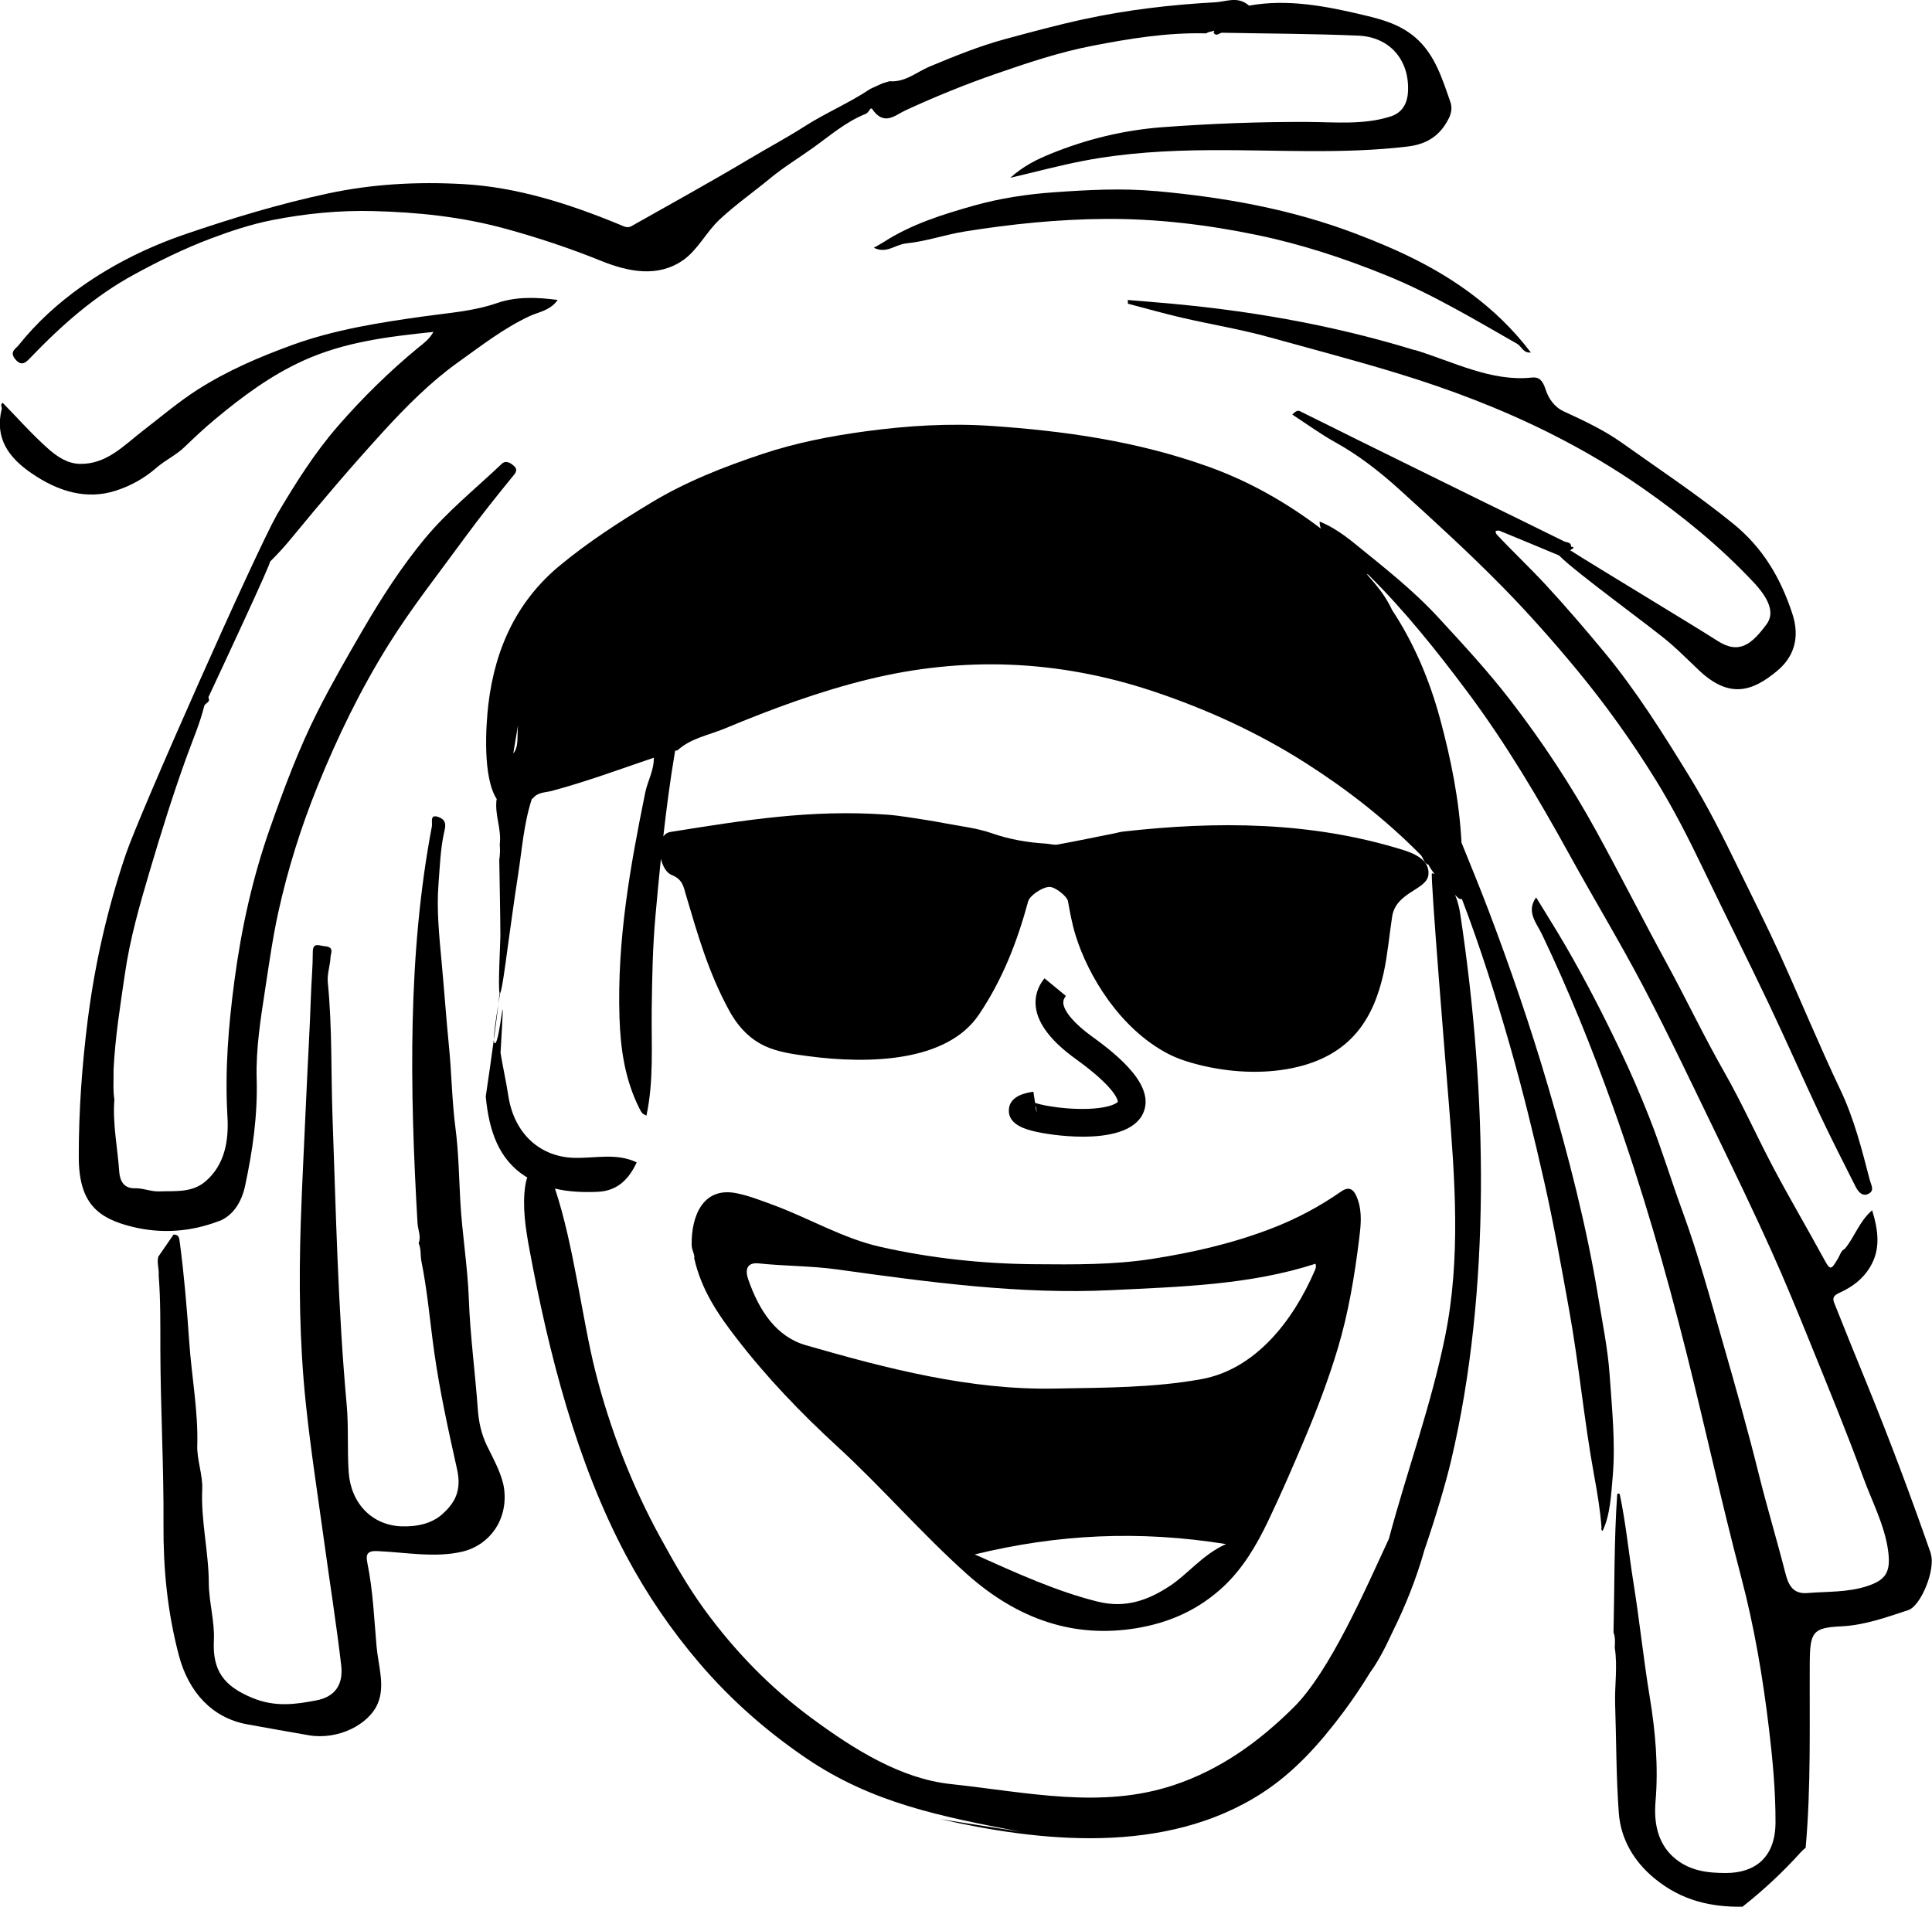 <?xml version="1.0" encoding="UTF-8"?><svg id="Layer_2" xmlns="http://www.w3.org/2000/svg" viewBox="0 0 400 394.86"><g id="Layer_1-2"><path d="m399.77,321.71c-4.12-11.82-8.52-23.56-13.25-35.17-2.28-5.6-4.57-11.19-6.79-16.81-.45-1.14.14-1.59,1.17-2.06,2.46-1.14,4.64-2.64,6.22-5.21,2.25-3.68,1.82-7.46.49-11.85-2.64,2.25-3.65,5.56-5.66,7.98-.79.37-.98,1.26-1.39,1.96-1.54,2.62-1.63,2.55-3.1-.16-3.35-6.15-6.9-12.18-10.18-18.36-3.51-6.61-6.55-13.48-10.25-19.97-4.23-7.42-7.89-15.13-11.97-22.62-4.95-9.08-9.62-18.33-14.6-27.4-5.23-9.51-11.19-18.53-17.79-27.08-4.68-6.06-9.81-11.6-14.97-17.19-5.31-5.75-11.28-10.37-17.17-15.17-2.25-1.83-4.65-3.53-7.31-4.6-.02.58.09,1.06.28,1.47-7.27-5.5-14.94-9.83-23.27-12.82-14.92-5.35-29.88-7.41-44.9-8.45-8.75-.6-17.39-.06-25.96,1.09-7.33.98-14.55,2.39-21.46,4.69-7.98,2.66-15.82,5.71-23.14,10.14-6.55,3.96-12.94,8.07-18.91,13.02-8.44,7-13.33,16.56-14.76,28.79-.51,4.41-1.21,15.09,1.79,19.61-.03,0-.06,0-.09.01-.38,3.43,1.05,5.89.67,9.33.09,1.07.06,2.12-.1,3.15.08,5.27.2,10.54.23,15.8,0,1.13-.53,10.89-.16,11.8-.07.65-.16,1.39-.26,2.22.12-.74.25-1.48.38-2.21.2-.32.53-2.02,1.07-5.95.09-.52.13-.81.1-.75.85-6.02,1.6-11.82,2.5-17.58.84-5.36,1.21-10.88,2.89-15.95.06-.02.12-.05.19-.07.98-1.32,2.57-1.21,3.9-1.56,7.18-1.92,14.13-4.5,21.15-6.88.06,2.63-1.27,4.78-1.77,7.21-3.09,15.21-5.86,30.49-5.33,46.64.21,6.44,1.11,12.78,4.12,18.77.17.34.35.7.59.97.18.21.47.3.86.53,1.56-7.15,1.01-14.64,1.1-21.99.08-6.4.19-12.75.75-19.08.36-4.04.73-8.08,1.15-12.11.38,1.55,1.17,2.92,2.23,3.34,2.32.92,2.48,2.53,2.92,4.01,2.45,8.26,4.6,15.91,8.86,23.83,1.6,2.99,3.94,5.95,7.63,7.63,2.66,1.21,5.77,1.64,8.8,2.04,12.86,1.72,28.83,1.16,35.4-8.59,4.99-7.4,7.98-15.29,10.2-23.46.32-1.18,2.86-2.92,4.36-2.99,1.24-.05,3.71,1.98,3.88,2.94.42,2.36.85,4.73,1.57,7.06,2.6,8.41,9.16,19.29,19.07,24.51,1.96,1.03,4.18,1.76,6.44,2.32,6.29,1.58,13.13,1.97,19.37.69,12.52-2.58,16.9-10.73,18.9-19.67.79-3.53,1.22-8.15,1.77-11.71.79-5.14,7.23-5.5,7.51-8.69.18-2-1.05-3.79-5.15-5.07-18.94-5.93-38.61-6.05-58.11-3.83-.55.06-1.07.22-1.6.33-3.97.79-7.93,1.62-11.93,2.35-.72.13-1.58-.14-2.37-.19-3.88-.24-7.57-.87-11.23-2.15-2.96-1.04-6.31-1.43-9.51-2.03-2.51-.48-5.05-.88-7.58-1.26-1.53-.23-3.07-.45-4.61-.56-15.75-1.13-29.52,1.14-44.83,3.58-.64.1-1.13.44-1.49.92.66-5.86,1.43-11.68,2.4-17.45.01-.09.02-.17.03-.26.16-.05.33-.1.51-.11,2.8-2.55,6.47-3.13,9.77-4.51,9.71-4.05,19.6-7.71,29.84-10.21,19.3-4.7,39.02-4.19,59.21,2.61,10.82,3.65,21.32,8.4,31.34,14.8,8.38,5.35,16.36,11.54,23.66,18.92.65.65.68,1.83,1.65,2.06.36.7.79,1.33,1.26,1.91-.17-.04-.35-.09-.53-.12-.42-.05,3.14,43.23,3.4,46.45,1.37,16.84,2.6,33.32-.67,49.42-2.92,14.4-7.9,27.91-11.65,41.95-4.92,10.61-12.25,27.51-19.74,34.92-7.24,7.17-15.17,12.87-24.78,16.07-15.01,5-30.11,1.52-46.21-.22-10.29-1.11-19.92-7.09-28.95-13.77-8.37-6.19-15.7-13.68-22.05-22.4-3.45-4.74-6.34-9.84-9.17-15-5.76-10.51-10.39-22.39-13.39-34.29-2.73-10.83-4.48-26.27-8.36-37.84,2.9.69,5.84.79,8.82.67,4.17-.18,6.53-2.69,8.1-6.1-4.23-2.02-8.59-.81-13.02-.94-6.73-.2-12.34-4.72-13.58-12.97-.44-2.92-1.12-5.84-1.59-8.77,1.12-19.07-.04-1.81-1.19-1.98-.13-.02-.19-.31-.19-.8-.43,3.17-.97,7.04-1.68,11.83.66,6.97,2.62,13.18,8.6,16.77-.2.51-.33,1.07-.41,1.62-.66,4.37.06,9,.9,13.5,3.96,21.26,9.7,43.88,19.99,63.19,4.27,8.02,9.35,15.46,15.22,22.32,6.62,7.72,13.98,14.13,22.06,19.62,13.65,9.26,27.7,12.03,44.5,15.24-5.58-.88-11.16-1.75-16.74-2.63,20.29,4.6,46.44,7.66,66.64-5.43,6.63-4.3,11.87-10.14,16.79-16.72,1.91-2.56,3.79-5.34,5.59-8.29,0,0,0,0,0,0,1.47-1.98,3.06-4.95,4.66-8.45,2.64-5.33,4.9-11.01,6.53-16.8,2.48-7.25,4.52-14.24,5.54-18.58,8.28-35.15,7.53-75.73,1.91-113.03-.2-1.34-.54-2.78-1.09-4.1.08.09.17.17.24.26.51.58.88.71,1.17.6,3.84,10.05,7.09,20.35,10.06,30.77,2.62,9.2,4.88,18.46,6.98,27.75,1.98,8.76,3.53,17.55,5.12,26.34,2.09,11.51,3.11,22.98,5.21,34.47.67,3.66,1.28,7.26,1.54,10.86-.07.19-.06.35.03.49.08.13.15.19.19.18,1.57-3.27,1.77-7.43,2.11-11.49.57-6.76-.17-13.9-.66-20.93-.36-5.23-1.47-10.61-2.34-15.92-2.41-14.74-6.17-29.29-10.41-43.75-3.63-12.35-7.8-24.52-12.37-36.55-1.78-4.67-3.67-9.27-5.54-13.88-.45-8.67-2.15-17.17-4.43-25.61-2.17-8.01-5.37-15.64-9.95-22.58-.88-1.9-2.02-3.6-3.32-5.17-.62-.77-1.28-1.49-1.92-2.24.1.03.19.07.3.09,7.52,7.43,14.14,15.73,20.53,24.27,7.94,10.63,14.7,22.05,21.13,33.71,5.07,9.2,10.51,18.19,15.39,27.49,5.31,10.13,10.21,20.5,15.21,30.8,3.79,7.81,7.55,15.63,11.12,23.54,2.91,6.45,5.59,13.01,8.25,19.57,3.71,9.15,7.48,18.29,10.86,27.56,1.8,4.94,4.34,9.7,5.12,14.94.69,4.72-.45,6.31-4.35,7.59-3.98,1.3-8.18,1.08-12.32,1.42-3.16.26-4-1.88-4.61-4.28-1.7-6.68-3.71-13.31-5.37-19.98-2.26-9.1-4.81-18.14-7.4-27.14-2.65-9.23-5.15-18.52-8.48-27.62-2.37-6.47-4.38-13.15-6.91-19.55-1.84-4.66-3.86-9.35-6.05-13.93-3.47-7.26-7.13-14.4-11.16-21.35-2-3.45-4.13-6.81-6.19-10.2-2.15,2.93.13,5.39,1.21,7.65,5.55,11.62,10.33,23.51,14.67,35.61,6.04,16.85,10.95,33.98,15.29,51.25,3.86,15.38,7.23,30.86,11.27,46.19,2.75,10.42,4.51,20.91,5.77,31.46.77,6.45,1.37,12.93,1.35,19.38-.02,7.35-4.32,10.48-10.27,10.48-3.7,0-7.69-.38-10.96-3.38-3.41-3.13-3.94-7.53-3.61-11.43.61-7.21-.02-14.47-1.19-21.57-1.3-7.86-2.1-15.74-3.36-23.6-.99-6.15-1.57-12.35-2.86-18.48-.23-.18-.4-.16-.53.09-.65,9.47-.54,19.03-.76,28.55.41,1.05.3,2.1.26,3.15.62,4-.06,7.88.08,11.84.25,7.48.2,14.95.76,22.43.41,5.44,3.17,10.03,7.34,13.48,5.7,4.72,11.91,6,18.27,5.9,4.3-3.4,8.34-7.14,12.06-11.28.31-.35.66-.64,1.01-.92,1.13-12.65.78-25.48.85-38.27.04-6.44.64-7.3,6.46-7.58,4.94-.24,9.4-1.88,13.94-3.37,2.62-.86,5.75-8.51,4.63-11.73ZM106.27,156.02c.33-1.97.65-3.93.98-5.89-.06.7-.09,1.41-.09,2.12,0,1.68-.18,2.99-.89,3.77Z"/><path d="m100.92,299.59c-1.28-2.63-1.81-5.15-2-7.84-.54-7.55-1.58-15.19-1.85-22.69-.24-6.75-1.4-13.59-1.77-20.36-.28-5.02-.34-10.07-1-15.11-.75-5.77-.79-11.38-1.36-17.07-.58-5.83-.97-11.63-1.52-17.44-.5-5.38-1.04-10.78-.64-15.91.28-3.66.4-7.44,1.2-10.95.27-1.19.54-2.38-1.15-3.02-1.95-.74-1.25,1.07-1.42,1.95-5.01,26.34-4.59,54.07-2.97,82.1.08,1.39.81,2.88.23,4.16.53,1.21.36,2.38.54,3.56,1.29,6.35,1.8,12.66,2.69,18.98,1.14,8.13,2.94,16.25,4.74,24.34,1.01,4.56-.63,7.02-3,9.19-2.22,2.03-5.37,2.7-8.62,2.57-6.01-.25-10.39-4.77-10.83-11.22-.32-4.71.01-9.32-.42-14.04-1.81-19.93-2.21-39.63-2.92-59.37-.34-9.32-.05-18.53-.98-27.98-.18-1.82.51-3.53.57-5.35.02-.62.85-1.98-1.13-2.15-1.23-.1-2.55-.92-2.55,1.22,0,3.06-.29,6.06-.39,9.11-.23,7.03-.67,14-.97,21.01-.37,8.6-.84,17.18-1.13,25.81-.4,12.35-.28,24.81,1.04,37.47,1,9.56,2.5,19.18,3.82,28.77,1.16,8.49,2.52,17,3.51,25.48.49,4.24-1.46,6.58-5.16,7.29-4.23.81-8.48,1.44-13.19-.5-5.93-2.43-8.32-5.65-8.01-11.88.2-3.95-1.03-7.98-1.05-11.93-.02-6.39-1.67-13.02-1.36-19.42.14-2.88-1.12-6.12-1.03-9.02.22-7.06-1.17-14.33-1.66-21.47-.47-6.76-1.03-13.59-1.93-20.43-.17-.79.02-1.82-1.32-1.81-1.05,1.52-2.1,3.05-3.15,4.57-.35,1.21.19,2.6.07,3.86.41,5.18.34,10.29.35,15.37.03,12.07.73,24.27.65,36.31-.05,8.95.76,17.82,3.17,26.99,2.02,7.68,6.94,13.02,14.2,14.32,4.24.76,8.49,1.54,12.73,2.26,6.01,1.02,12.42-2.17,14.28-6.62,1.53-3.66.09-7.81-.26-11.71-.52-5.77-.72-11.54-1.92-17.4-.33-1.62-.09-2.51,2.05-2.41,5.91.26,12.03,1.45,17.64.11,5.59-1.33,9.43-6.54,8.64-12.92-.36-2.88-2.06-5.95-3.47-8.83Z"/><path d="m45.34,252.86c2.87-1.11,4.69-3.9,5.42-7.38,1.53-7.2,2.6-14.4,2.38-22.15-.17-6.12.8-12.25,1.73-18.3.83-5.4,1.58-10.81,2.74-16.1,1.99-9.04,4.73-17.7,8.11-26.07,4.18-10.34,8.98-20.18,14.75-29.42,4.82-7.71,10.36-14.7,15.65-21.95,3.32-4.55,6.83-8.91,10.36-13.25.59-.73.45-1.27-.02-1.71-.76-.71-1.74-1.28-2.57-.49-5.39,5.12-11.22,9.78-15.99,15.55-4.73,5.72-8.87,12.12-12.73,18.75-3.26,5.6-6.49,11.21-9.44,17.04-3.89,7.7-6.94,15.9-9.86,24.2-3.55,10.09-5.9,20.63-7.34,31.53-1.22,9.21-2,18.5-1.44,28.08.31,5.17-.63,9.98-4.42,13.33-2.86,2.54-6.37,2.05-9.76,2.18-1.63.06-3.36-.7-4.99-.65-2.24.07-3.1-1.51-3.23-3.38-.34-4.99-1.41-10.01-1.01-14.97-.32-2.07-.13-4.09-.17-6.14.32-6.74,1.38-13.26,2.34-19.84,1.07-7.42,3.08-14.35,5.13-21.29,2.39-8.07,4.89-16.1,7.74-23.94,1.24-3.41,2.67-6.71,3.57-10.3.19-.67,1.37-.7.85-1.8,0,0,0,0,0,0,3.01-6.43,13.05-27.95,12.77-28.09,1.61-1.59,3.13-3.27,4.57-5.03,6.11-7.45,12.35-14.76,18.81-21.84,4.85-5.31,9.87-10.35,15.59-14.44,4.77-3.41,9.4-7.02,14.76-9.53,1.82-.85,4.27-1.13,5.82-3.35-4.49-.59-8.61-.72-12.63.67-4.86,1.68-10.05,2.02-15.17,2.74-9.18,1.29-18.37,2.73-27.11,5.9-6.86,2.49-13.52,5.35-19.68,9.29-3.94,2.53-7.56,5.61-11.29,8.49-3.91,3.01-7.54,7.01-13.12,6.85-2.55-.07-4.69-1.53-6.55-3.19-3.26-2.9-6.23-6.25-9.34-9.44-.63.32-.11.87-.21,1.24-1.51,6.13,1.48,10.1,6.1,13.29,5.63,3.89,11.49,5.57,17.46,3.67,3.08-.98,5.94-2.55,8.47-4.76,1.83-1.59,4.09-2.62,5.83-4.31,2.05-1.99,4.13-3.92,6.31-5.74,5.69-4.74,11.52-9.07,18.28-12.14,8.44-3.84,17.42-4.96,26.93-5.94-.93,1.61-2.05,2.36-3.19,3.29-5.9,4.87-11.4,10.25-16.52,16.13-4.84,5.55-8.81,11.84-12.62,18.29-.05.07-.08.11-.11.14.01-.01.03-.02.04-.02-4.49,7.95-28.44,61.89-31.31,70.38-3.73,11.04-6.38,22.47-7.88,34.37-1.17,9.34-1.86,18.74-1.84,28.33.02,9.57,4,12.63,11,14.37,6.23,1.55,12.33,1.02,17.99-1.16Z"/><path d="m57.34,106.58s-.06.07,0,0h0Z"/><path d="m6.29,74.08c6.45-6.73,13.3-12.78,21.39-17.19,5.17-2.82,10.39-5.39,15.89-7.47,4.18-1.58,8.45-2.99,12.77-3.84,6.83-1.35,13.86-2.06,20.99-1.87,9.11.23,18.23,1.16,27.32,3.65,6.64,1.82,13.19,3.99,19.71,6.62,5.8,2.35,11.89,3.53,17.1-.13,2.99-2.1,4.76-5.79,7.48-8.35,3.34-3.13,7.03-5.7,10.52-8.58,2.78-2.3,5.82-4.14,8.72-6.21,3.55-2.53,6.9-5.47,10.98-7.1.56-.22.75-.73,1.09-1.12.09,0,.23-.05.26-.01,2.5,3.75,4.8,1.37,6.96.37,6.13-2.83,12.38-5.37,18.76-7.58,6.5-2.25,13.02-4.44,19.8-5.76,7.77-1.51,15.61-2.81,23.71-2.6.36-.27.8-.35,1.23-.41.1-.01.22-.31.42.03.2.35-.05-.12-.15.25.66.88,1.17.04,1.74,0,9.41.18,18.82.2,28.25.6,6.49.28,10.55,5.01,10.29,11.44-.11,2.71-1.27,4.54-3.6,5.29-5.57,1.8-11.52,1.16-17.34,1.14-9.99-.04-19.91.35-29.81,1.08-8.13.61-15.84,2.5-23.25,5.52-2.8,1.14-5.56,2.47-8.36,4.97,5.47-1.28,10.28-2.58,15.18-3.52,8.63-1.66,17.46-2.16,26.37-2.21,13.57-.08,27.24.86,40.65-.74,3.99-.47,6.75-2.16,8.61-5.86.54-1.08.7-2.26.33-3.32-1.69-4.84-3.19-9.83-7.17-13.32-3.18-2.78-6.88-3.79-10.56-4.67-8.02-1.93-16.04-3.46-23.97-2.01-2.32-2.05-4.73-.82-6.93-.7-9.21.5-18.32,1.57-27.28,3.51-5.5,1.19-10.91,2.66-16.31,4.12-5.33,1.44-10.48,3.55-15.61,5.68-2.68,1.12-5.07,3.31-8.3,3.04-.5.15-.99.3-1.49.45-.83.38-1.65.76-2.48,1.13-4.37,2.93-9.22,4.95-13.62,7.77-3.79,2.42-7.73,4.51-11.57,6.81-8.01,4.78-16.18,9.26-24.28,13.85-.85.48-1.54.05-2.53-.36-10.58-4.36-21.31-7.74-32.33-8.35-9.5-.53-18.81-.02-27.96,1.94-10.05,2.15-19.83,5.11-29.48,8.41-7.6,2.6-14.88,6.15-21.53,10.85-4.85,3.43-9.27,7.43-13.08,12.2-.53.67-1.93,1.31-.67,2.85,1.37,1.68,2.32.55,3.15-.3Z"/><path d="m292.95,72.52c-17.69-5.44-35.52-8.43-53.42-9.9-2.01-.17-4.03-.33-6.04-.5.01.26.03.52.04.77,3.71.97,7.42,2.03,11.14,2.89,6.1,1.41,12.25,2.41,18.32,4.1,8.73,2.43,17.48,4.71,26.19,7.37,10.92,3.33,21.65,7.38,32.06,12.63,6.49,3.27,12.87,7.01,19.04,11.33,8.12,5.69,15.78,11.91,22.76,19.34,3.26,3.47,4.42,6.41,2.72,8.7-3.03,4.09-5.64,6.35-10.12,3.48-5.21-3.34-25.37-15.48-30.58-18.8,1.12-.54.67-.75.2-.71.1-1-.95-.88-1.45-1.13-5.81-2.89-11.64-5.71-17.46-8.57-8.33-4.09-16.65-8.19-24.97-12.3-4.1-2.03-8.19-4.09-12.3-6.1-.36-.18-.84,0-1.53.72,2.99,1.95,5.91,4.08,8.99,5.79,4.79,2.66,9.18,6.08,13.33,9.85,7.2,6.54,14.41,13.11,21.27,20.1,5.37,5.48,10.51,11.28,15.47,17.29,5.82,7.06,11.15,14.51,16,22.32,3.74,6.01,6.98,12.39,10.07,18.83,4.44,9.26,9.05,18.43,13.46,27.7,3.66,7.7,7.09,15.51,10.72,23.23,2.34,4.96,4.84,9.84,7.3,14.73.64,1.27,1.56,2.21,2.84,1.43,1.11-.67.39-1.73.11-2.8-1.65-6.35-3.23-12.65-6.1-18.68-4.36-9.17-8.23-18.59-12.43-27.85-2.76-6.07-5.78-12.02-8.69-18.02-3.14-6.47-6.41-12.95-10.11-18.97-5.46-8.89-11.04-17.81-17.69-25.82-3.89-4.69-7.83-9.29-11.95-13.75-3.36-3.64-6.93-6.99-10.31-10.6-.5-.9.15-.7.55-.75,4.14,1.71,8.28,3.4,12.41,5.15,3.55,3.63,19.37,14.99,23.14,18.3,2.03,1.78,3.94,3.71,5.91,5.56,6.26,5.86,11.01,4.29,16.1.04,3.36-2.8,4.82-6.74,3.14-11.86-2.45-7.43-6.09-13.62-12.24-18.62-7.47-6.07-15.34-11.26-23.06-16.76-3.75-2.67-7.92-4.6-12.01-6.49-2.07-.96-3.21-2.8-3.78-4.58-.62-1.92-1.39-2.59-2.85-2.43-8.33.9-16.16-3.24-24.17-5.7Z"/><path d="m239.36,39.58c-7.1-.65-14.17-.26-21.2.24-5.65.4-11.21,1.26-16.54,2.76-6.46,1.82-12.92,3.84-18.66,7.54-.66.43-1.36.79-2.05,1.18,2.64,1.32,4.47-.68,6.7-.9,4.12-.41,8.05-1.81,12.14-2.47,9.63-1.54,19.33-2.54,29.23-2.6,10.43-.06,20.83,1.17,31.26,3.33,9.14,1.89,18.09,4.82,26.99,8.45,9.31,3.8,18.05,9.04,26.89,14.09.88.5,1.22,1.94,2.83,1.8-3.69-4.86-7.77-8.73-12.23-12.08-7.47-5.61-15.57-9.3-23.9-12.48-13.67-5.21-27.53-7.6-41.45-8.87Z"/><path d="m102.25,215.26c.41-3.08.72-5.5.94-7.39-.51,3.04-.95,6.01-.94,7.39Z"/><path d="m143.72,260.5c1.48,6.64,4.99,11.71,8.69,16.51,6.34,8.24,13.46,15.64,20.98,22.54,9.18,8.43,17.46,18.04,26.74,26.34,10.71,9.58,22.38,13.34,35.07,11.27,6.94-1.13,13.06-3.87,18.23-8.75,3.89-3.67,6.69-8.37,9.08-13.36,2.67-5.59,5.15-11.31,7.58-17.06,2.57-6.08,4.93-12.27,6.87-18.72,2.21-7.37,3.49-15.03,4.45-22.82.32-2.6.64-5.34-.29-8.03-.6-1.72-1.47-3.07-3.43-1.71-4.47,3.12-9.27,5.67-14.32,7.62-8.01,3.1-16.36,5.03-24.92,6.36-7.95,1.23-16.06,1.16-24.14,1.09-10.63-.08-21.3-1.18-32.02-3.59-7.75-1.74-14.79-5.95-22.23-8.69-2.48-.91-4.94-1.88-7.52-2.41-7.03-1.45-9.44,4.79-9.34,10.72.02,1.07.71,2.09.53,2.68Zm98.46,67.91c-4.46,2.95-9.17,4.66-14.9,3.24-8.52-2.12-16.65-5.83-25.47-9.78,17.06-4.16,33.92-5.04,52.02-2.14-4.9,2.21-7.81,6.15-11.65,8.69Zm-85.08-66.8c5.39.57,10.79.5,16.17,1.24,18.97,2.64,37.95,5.22,56.75,4.3,14.3-.7,28.71-1.06,42.32-5.46.2.4.11.84-.09,1.31-4.6,10.71-12.45,20.57-23.52,22.58-9.96,1.81-20.26,1.76-30.49,1.95-17.27.32-34.37-4.06-51.4-8.98-6.2-1.79-9.69-7.23-11.91-13.58-.63-1.79-.52-3.64,2.17-3.36Z"/><path d="m214.21,234.28c1.75.42,5.77,1.09,9.97,1.09,5.23,0,10.73-1.03,12.48-4.83,2.57-5.59-4.83-11.78-10.61-15.94-3.46-2.5-5.66-5.02-5.89-6.76-.05-.41-.03-.92.53-1.61l-4.44-3.65c-1.45,1.77-2.07,3.84-1.79,6,.45,3.48,3.22,7.07,8.23,10.68,8.83,6.36,8.75,8.88,8.75,8.88-.07.13-.6.57-2.02.94-4.64,1.2-12.59.19-15.12-.72l-.35-2.3c-1.35.21-4.95.75-5.08,3.77-.14,3.13,3.71,4.06,5.35,4.46Zm.39-4.15c0,.06,0,.11-.02.16l-.21-1.39c.15.33.26.75.23,1.23Z"/></g></svg>